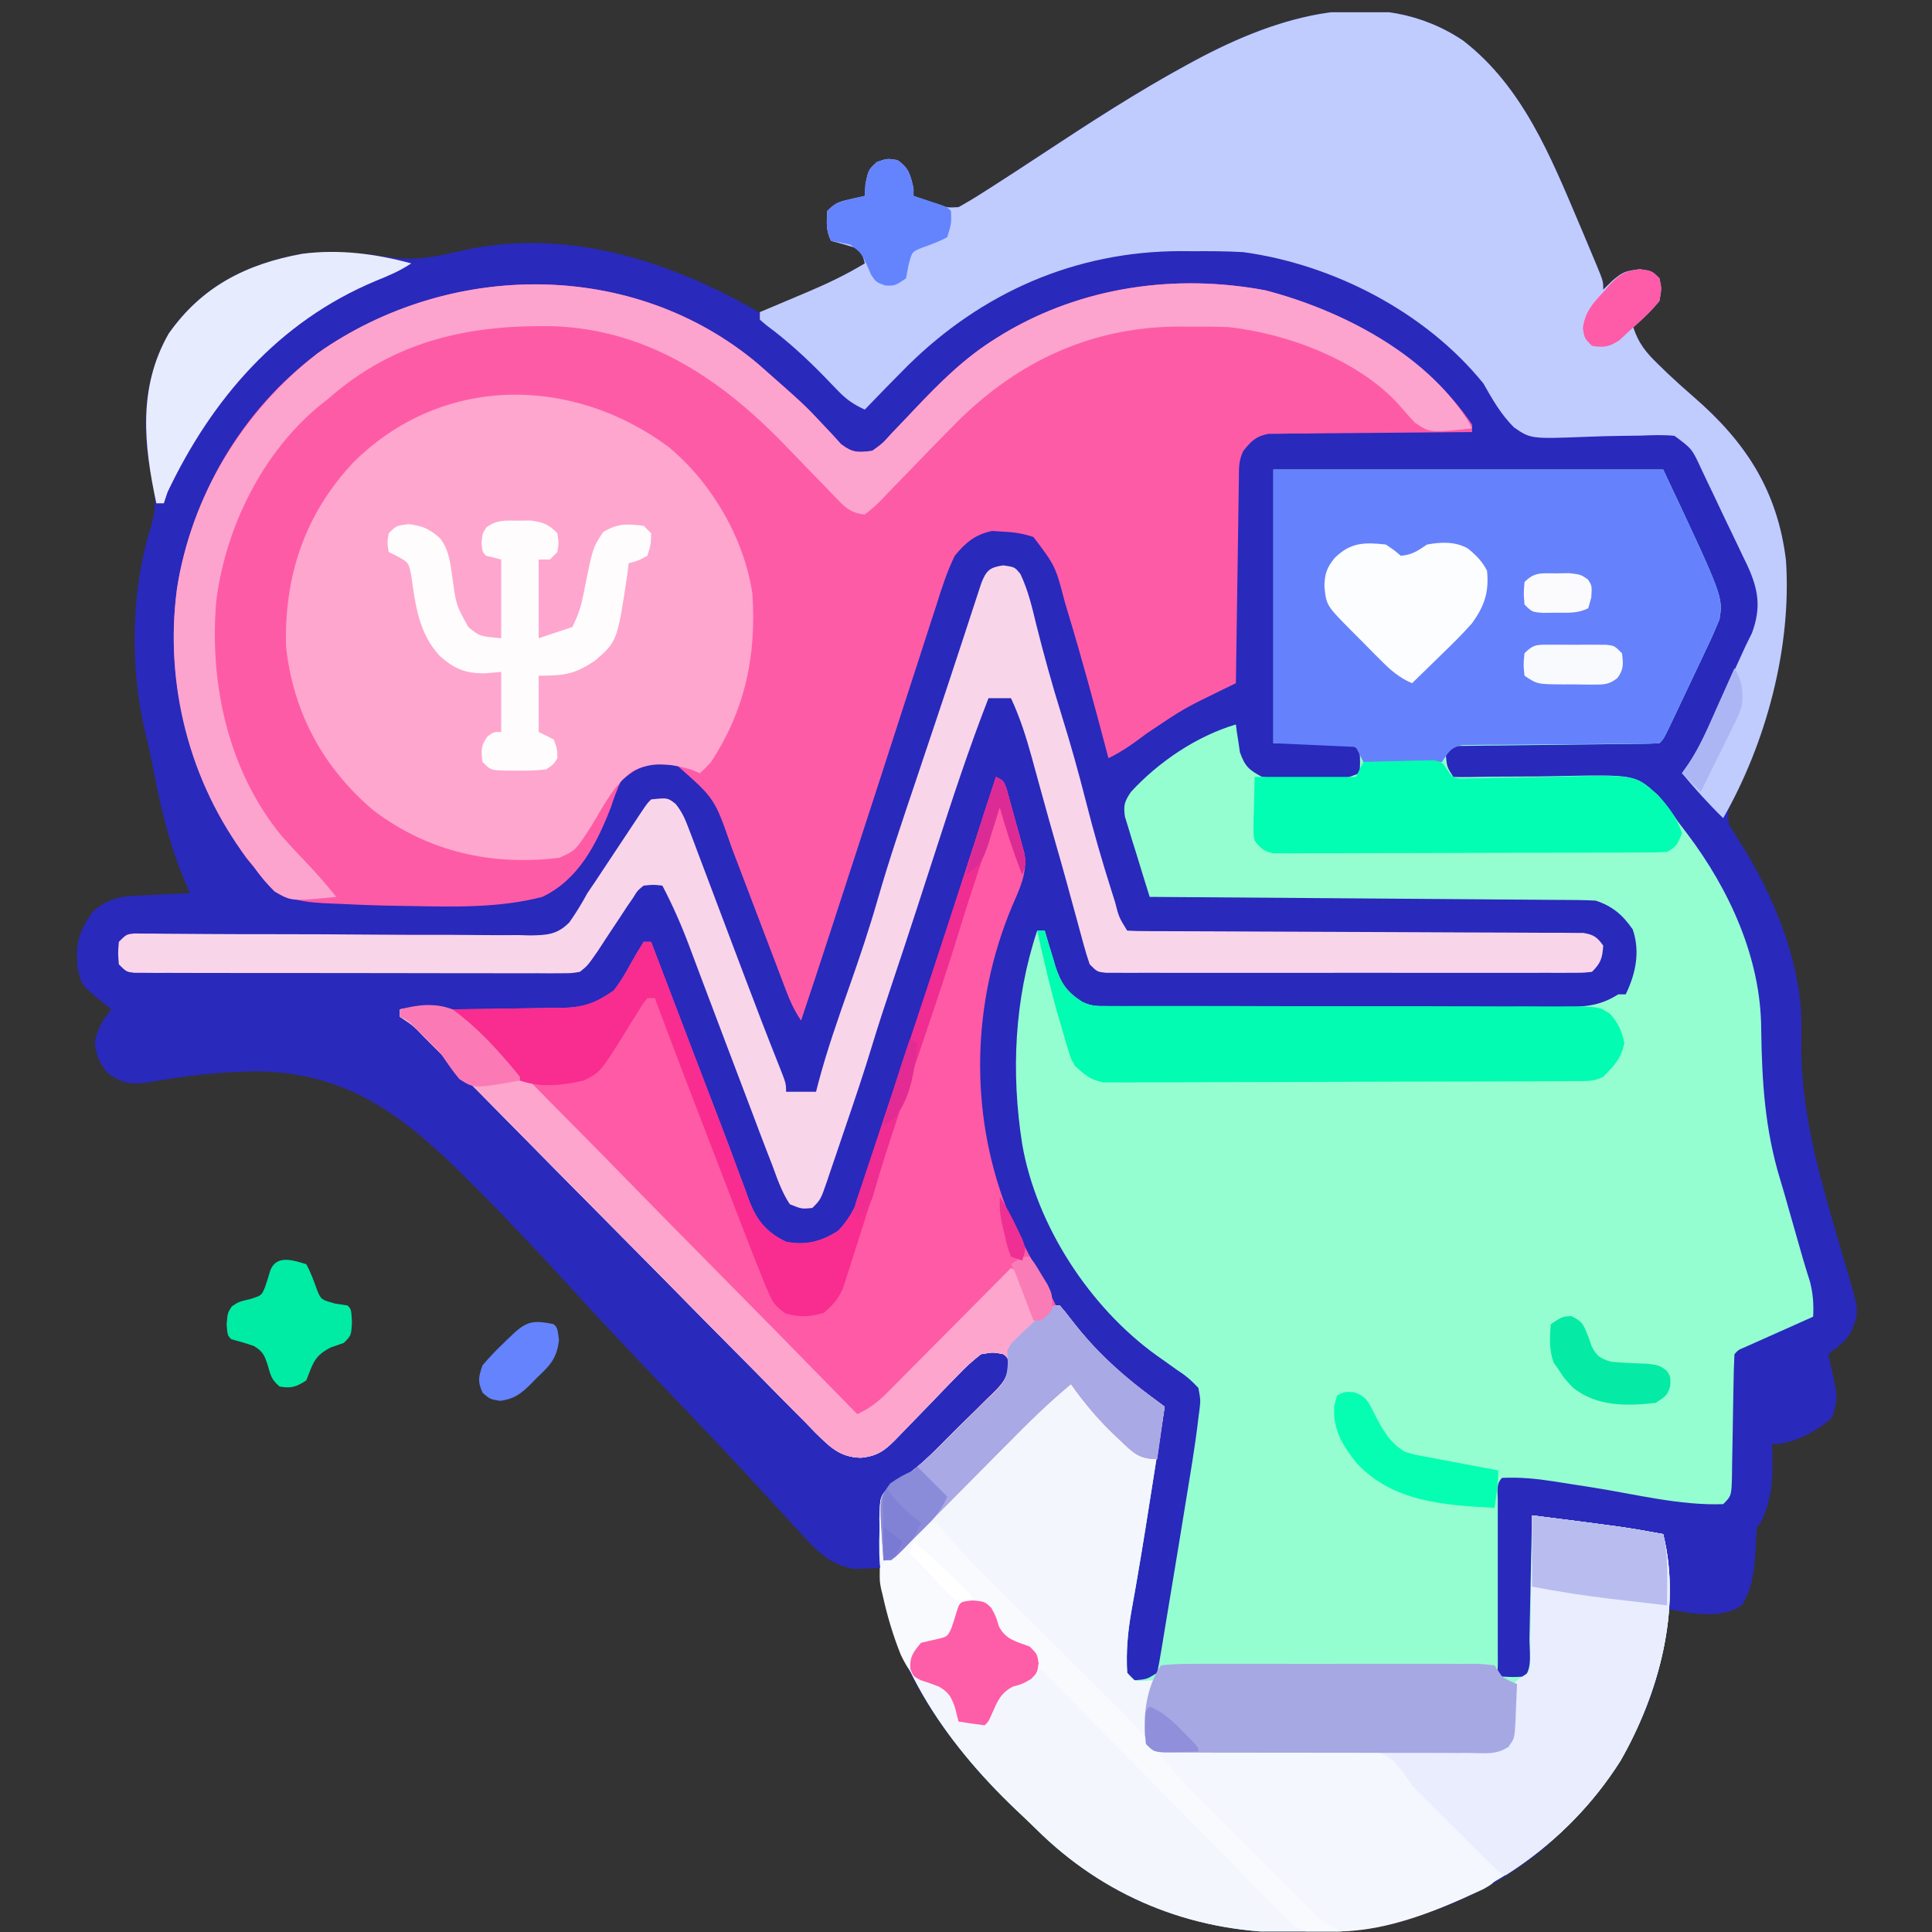 <svg xmlns="http://www.w3.org/2000/svg" width="151" height="151" viewBox="0 0 151 151" fill="none"><rect x="0" y="0" width="151" height="151" fill="#333333" stroke="none"/><g clip-path="url(#clip0_214_283)"><path d="M114.355 3.173C119.009 6.776 121.189 12.217 123.419 17.473C123.559 17.805 123.559 17.805 123.703 18.142C123.97 18.775 124.236 19.409 124.5 20.044C124.622 20.334 124.622 20.334 124.747 20.63C125.305 21.982 125.305 21.982 125.305 22.637C125.552 22.395 125.8 22.154 126.055 21.905C126.843 21.244 127.073 21.171 128.161 21.044C129.113 21.172 129.113 21.172 129.699 21.758C129.864 22.545 129.864 22.545 129.699 23.516C129.085 24.281 128.391 24.927 127.648 25.567C128.057 26.829 128.641 27.541 129.589 28.46C129.852 28.715 130.115 28.97 130.386 29.233C131.038 29.843 131.697 30.439 132.373 31.023C136.448 34.549 138.929 38.359 139.586 43.792C140.011 50.144 138.252 56.742 135.458 62.416C135.007 63.4 135.007 63.4 135.143 64.471C135.28 64.684 135.417 64.898 135.559 65.118C135.742 65.424 135.742 65.424 135.928 65.737C136.135 66.055 136.135 66.055 136.346 66.381C138.924 70.635 140.987 75.875 140.791 80.909C140.645 86.443 142.059 91.388 143.594 96.665C143.681 96.965 143.767 97.265 143.857 97.574C144.022 98.141 144.189 98.707 144.36 99.271C145.34 102.603 145.34 102.603 144.567 104.302C144.057 104.958 143.553 105.358 142.883 105.84C142.929 106.028 142.974 106.216 143.021 106.409C143.668 109.283 143.668 109.283 143.176 110.821C141.915 111.901 140.177 112.871 138.488 112.871C138.499 113.119 138.509 113.367 138.519 113.622C138.568 115.654 138.494 117.184 137.609 119.024C137.513 119.12 137.416 119.217 137.316 119.317C137.27 119.963 137.235 120.61 137.207 121.258C137.101 122.874 136.969 124.074 136.145 125.469C134.465 126.588 132.204 126.096 130.285 125.762C130.281 125.937 130.277 126.112 130.273 126.292C129.868 133.658 125.945 139.649 120.617 144.512C115.18 148.975 108.472 151.083 101.501 151.049C100.977 151.046 100.977 151.046 100.443 151.044C92.982 150.941 86.262 148.208 80.963 142.936C80.427 142.409 79.881 141.894 79.334 141.379C74.166 136.447 69.338 129.893 68.762 122.539C68.592 122.55 68.422 122.56 68.247 122.57C68.018 122.578 67.789 122.586 67.553 122.594C67.329 122.604 67.105 122.615 66.874 122.625C65.129 122.425 64.028 121.42 62.884 120.166C62.745 120.016 62.607 119.866 62.464 119.712C62.162 119.384 61.861 119.056 61.561 118.726C60.724 117.808 59.879 116.897 59.035 115.985C58.856 115.79 58.676 115.595 58.491 115.395C56.168 112.879 53.8 110.406 51.434 107.932C49.137 105.531 46.856 103.118 44.622 100.659C42.268 98.073 39.874 95.531 37.412 93.048C37.114 92.748 37.114 92.748 36.81 92.442C31.841 87.476 27.479 83.873 20.226 83.733C17.348 83.744 14.504 84.073 11.675 84.583C10.327 84.793 9.551 84.697 8.41 83.868C7.766 83.073 7.554 82.552 7.403 81.542C7.564 80.419 8.022 79.781 8.703 78.887C8.562 78.777 8.421 78.667 8.275 78.554C6.352 76.996 6.352 76.996 6.066 75.664C5.883 73.773 6.142 72.823 7.238 71.27C8.274 70.329 9.216 70.07 10.593 70.005C10.841 69.993 11.089 69.981 11.345 69.968C11.603 69.957 11.861 69.945 12.127 69.933C12.52 69.914 12.52 69.914 12.92 69.895C13.565 69.864 14.21 69.834 14.855 69.805C14.76 69.592 14.664 69.379 14.566 69.159C13.2 66.016 12.496 62.854 11.856 59.496C11.715 58.791 11.559 58.088 11.382 57.39C10.128 52.21 10.214 46.225 11.808 41.118C12.261 39.587 12.162 38.495 11.798 36.956C11.037 33.217 11.248 29.463 13.18 26.082C15.768 22.387 19.269 20.625 23.632 19.833C25.939 19.533 28.327 19.787 30.619 20.119C32.485 20.389 34.029 20.071 35.86 19.64C43.947 17.757 51.783 20.184 58.801 24.102C59.376 24.475 59.376 24.475 59.986 24.205C60.227 24.1 60.469 23.995 60.718 23.888C60.984 23.773 61.251 23.659 61.525 23.541C61.804 23.418 62.084 23.295 62.371 23.168C62.645 23.051 62.919 22.933 63.2 22.813C64.722 22.152 66.168 21.442 67.59 20.586C67.443 19.996 67.443 19.996 67.004 19.414C66.326 19.2 65.642 19.004 64.953 18.828C64.549 18.019 64.604 17.379 64.66 16.485C65.304 15.841 65.591 15.764 66.455 15.569C66.829 15.485 67.204 15.4 67.59 15.313C67.608 14.992 67.626 14.672 67.645 14.342C67.883 13.262 67.883 13.262 68.542 12.658C69.348 12.383 69.348 12.383 70.135 12.511C71.044 13.126 71.158 13.677 71.398 14.727C71.398 14.92 71.398 15.114 71.398 15.313C71.819 15.461 72.24 15.607 72.662 15.752C72.896 15.834 73.131 15.915 73.373 15.999C74.061 16.233 74.061 16.233 74.914 16.192C75.576 15.826 76.203 15.447 76.837 15.038C77.037 14.911 77.238 14.784 77.445 14.653C78.775 13.806 80.093 12.94 81.41 12.072C85.136 9.616 88.862 7.193 92.785 5.059C93.092 4.892 93.092 4.892 93.405 4.722C99.872 1.245 107.747 -1.248 114.355 3.173Z" fill="#2929BC"></path><path d="M99.523 36.699C109.578 36.699 119.633 36.699 129.992 36.699C134.68 46.66 134.68 46.66 134.387 48.418C134.078 49.172 133.759 49.898 133.407 50.63C133.311 50.835 133.214 51.04 133.115 51.251C132.912 51.681 132.708 52.111 132.503 52.54C132.188 53.199 131.877 53.86 131.566 54.52C131.368 54.939 131.17 55.357 130.972 55.775C130.878 55.973 130.784 56.172 130.688 56.376C130.027 57.758 130.027 57.758 129.699 58.086C129.199 58.119 128.697 58.132 128.196 58.137C127.875 58.141 127.555 58.145 127.224 58.149C126.875 58.152 126.526 58.155 126.166 58.158C125.436 58.168 124.705 58.177 123.974 58.187C122.816 58.201 121.657 58.214 120.498 58.226C119.385 58.237 118.271 58.252 117.158 58.268C116.809 58.27 116.461 58.273 116.102 58.275C115.78 58.28 115.458 58.285 115.127 58.29C114.701 58.295 114.701 58.295 114.266 58.299C113.529 58.314 113.529 58.314 113 58.965C113.085 59.934 113.085 59.934 113.586 60.723C114.019 60.742 114.453 60.741 114.886 60.732C115.163 60.727 115.44 60.722 115.725 60.718C116.028 60.713 116.33 60.707 116.642 60.702C117.28 60.699 117.919 60.697 118.557 60.695C119.566 60.693 120.573 60.686 121.581 60.663C127.785 60.532 127.785 60.532 129.529 62.103C130.147 62.772 130.659 63.481 131.164 64.238C131.403 64.557 131.645 64.875 131.888 65.191C135.174 69.544 137.625 74.896 137.651 80.418C137.705 84.529 137.939 88.291 139.147 92.229C139.388 93.017 139.612 93.809 139.834 94.603C140.13 95.657 140.429 96.71 140.735 97.761C140.834 98.106 140.834 98.106 140.935 98.457C141.106 99.038 141.287 99.617 141.469 100.194C141.708 101.142 141.758 101.938 141.711 102.91C141.535 102.988 141.359 103.067 141.178 103.148C140.385 103.501 139.592 103.856 138.8 104.21C138.523 104.334 138.246 104.457 137.96 104.584C137.565 104.761 137.565 104.761 137.162 104.941C136.918 105.05 136.674 105.159 136.423 105.272C135.864 105.502 135.864 105.502 135.559 105.84C135.519 106.656 135.497 107.466 135.486 108.283C135.477 108.787 135.467 109.291 135.457 109.794C135.443 110.592 135.43 111.39 135.419 112.188C135.407 112.956 135.392 113.723 135.377 114.49C135.374 114.73 135.372 114.97 135.369 115.216C135.332 116.906 135.332 116.906 134.68 117.559C131.348 117.688 127.787 116.778 124.501 116.26C123.969 116.177 123.437 116.094 122.905 116.011C122.407 115.934 121.909 115.856 121.411 115.776C120.056 115.566 118.767 115.441 117.395 115.508C116.914 115.989 117.064 116.539 117.064 117.201C117.063 117.499 117.062 117.797 117.061 118.105C117.061 118.429 117.062 118.753 117.063 119.088C117.062 119.418 117.062 119.749 117.062 120.089C117.062 120.79 117.062 121.49 117.063 122.19C117.065 123.267 117.063 124.343 117.062 125.42C117.062 126.098 117.062 126.777 117.063 127.455C117.062 127.942 117.062 127.942 117.061 128.438C117.062 128.737 117.063 129.035 117.064 129.342C117.064 129.606 117.064 129.87 117.064 130.142C117.035 130.74 117.035 130.74 117.395 131.035C118.273 131.084 118.273 131.084 119.152 131.035C119.79 130.397 119.522 128.911 119.538 128.022C119.544 127.749 119.55 127.477 119.556 127.196C119.576 126.321 119.593 125.446 119.61 124.572C119.623 123.98 119.636 123.389 119.648 122.797C119.68 121.344 119.71 119.891 119.738 118.437C127.057 119.366 127.057 119.366 129.992 119.902C131.467 125.825 129.599 132.45 126.667 137.594C122.383 144.384 115.613 148.768 107.883 150.536C105.75 150.972 103.674 151.059 101.501 151.049C101.152 151.047 100.803 151.045 100.443 151.044C92.982 150.941 86.262 148.208 80.963 142.936C80.427 142.408 79.881 141.894 79.334 141.378C73.833 136.128 69.092 129.367 68.729 121.542C68.715 120.829 68.726 120.121 68.743 119.408C68.739 119.169 68.735 118.93 68.73 118.684C68.782 116.968 68.782 116.968 69.463 116.248C69.852 115.971 70.248 115.706 70.648 115.448C72.151 114.394 73.408 113.033 74.704 111.74C75.211 111.238 75.722 110.741 76.234 110.244C76.557 109.923 76.88 109.602 77.203 109.281C77.356 109.134 77.509 108.987 77.666 108.835C78.339 108.154 78.703 107.742 78.836 106.778C78.788 106.142 78.788 106.142 78.43 105.84C77.615 105.676 77.615 105.676 76.672 105.84C75.987 106.375 75.443 106.87 74.855 107.496C74.689 107.664 74.524 107.833 74.354 108.006C73.828 108.543 73.309 109.086 72.79 109.63C72.266 110.171 71.74 110.712 71.214 111.251C70.887 111.587 70.561 111.924 70.237 112.262C69.27 113.268 68.69 113.799 67.296 113.932C65.632 113.904 64.843 113.071 63.698 111.944C63.313 111.545 63.313 111.545 62.92 111.138C62.64 110.857 62.359 110.576 62.078 110.296C61.318 109.537 60.566 108.77 59.815 108.001C59.027 107.196 58.231 106.399 57.436 105.6C55.931 104.087 54.433 102.568 52.938 101.045C51.24 99.319 49.535 97.599 47.829 95.88C44.912 92.94 42.001 89.995 39.096 87.043C37.954 85.883 36.81 84.724 35.656 83.574C35.337 83.252 35.019 82.931 34.701 82.608C34.366 82.271 34.032 81.934 33.697 81.597C33.527 81.424 33.357 81.251 33.181 81.074C32.307 80.161 32.307 80.161 31.262 79.473C31.262 79.279 31.262 79.086 31.262 78.887C33.028 78.655 34.658 78.484 36.247 79.392C37.128 80.148 37.936 80.951 38.733 81.791C39.045 82.104 39.357 82.415 39.67 82.726C40.513 83.567 41.341 84.42 42.168 85.276C43.037 86.17 43.917 87.052 44.796 87.936C46.456 89.609 48.105 91.292 49.751 92.979C51.626 94.9 53.513 96.809 55.401 98.718C59.282 102.641 63.148 106.579 67.004 110.527C67.939 110.081 68.571 109.618 69.304 108.88C69.521 108.663 69.738 108.446 69.961 108.222C70.192 107.988 70.423 107.754 70.661 107.513C70.9 107.273 71.139 107.033 71.385 106.786C72.148 106.021 72.909 105.253 73.669 104.485C74.186 103.965 74.703 103.446 75.22 102.926C76.487 101.653 77.752 100.378 79.016 99.102C79.834 99.51 79.895 99.982 80.224 100.823C80.379 101.211 80.379 101.211 80.538 101.608C80.773 102.324 80.773 102.324 80.773 103.203C81.118 102.913 81.118 102.913 81.469 102.617C82.238 102.031 82.238 102.031 82.824 102.031C83.195 102.456 83.546 102.899 83.886 103.35C85.516 105.426 87.221 107.126 89.347 108.695C89.509 108.816 89.671 108.936 89.838 109.06C90.234 109.355 90.631 109.648 91.027 109.941C90.8 111.394 90.571 112.846 90.343 114.298C90.262 114.811 90.182 115.323 90.101 115.835C89.711 118.321 89.321 120.807 88.892 123.286C88.81 123.76 88.81 123.76 88.727 124.243C88.628 124.808 88.528 125.373 88.425 125.938C88.142 127.564 88.004 129.09 88.098 130.742C88.291 130.936 88.484 131.129 88.684 131.328C89.652 131.243 89.652 131.243 90.441 130.742C90.543 130.271 90.629 129.797 90.707 129.322C90.758 129.018 90.809 128.715 90.862 128.402C90.916 128.07 90.97 127.739 91.026 127.397C91.083 127.056 91.14 126.715 91.198 126.364C91.319 125.638 91.439 124.912 91.558 124.186C91.739 123.088 91.921 121.99 92.104 120.892C92.434 118.903 92.759 116.913 93.078 114.922C93.116 114.685 93.154 114.449 93.193 114.205C93.372 113.079 93.533 111.953 93.664 110.82C93.71 110.468 93.71 110.468 93.758 110.108C93.835 109.416 93.835 109.416 93.664 108.477C93.082 107.856 92.656 107.496 91.961 107.048C91.608 106.798 91.256 106.547 90.905 106.294C90.728 106.169 90.55 106.045 90.368 105.916C85.171 102.17 80.998 95.789 79.894 89.434C79.01 83.843 79.279 78.097 81.066 72.734C81.26 72.734 81.453 72.734 81.652 72.734C81.741 73.038 81.83 73.342 81.921 73.654C82.045 74.056 82.169 74.457 82.293 74.858C82.351 75.058 82.408 75.258 82.468 75.464C82.9 76.833 83.377 77.524 84.582 78.301C85.338 78.679 85.881 78.632 86.728 78.635C87.059 78.637 87.39 78.638 87.731 78.64C88.279 78.641 88.279 78.641 88.837 78.641C89.22 78.642 89.603 78.644 89.998 78.645C91.051 78.649 92.103 78.651 93.156 78.652C93.814 78.653 94.471 78.654 95.129 78.656C97.187 78.66 99.245 78.663 101.303 78.664C103.678 78.665 106.054 78.67 108.429 78.679C110.265 78.685 112.101 78.688 113.937 78.688C115.033 78.689 116.13 78.69 117.226 78.696C118.45 78.701 119.674 78.7 120.898 78.698C121.442 78.702 121.442 78.702 121.997 78.706C123.724 78.698 124.978 78.674 126.477 77.715C126.67 77.715 126.863 77.715 127.062 77.715C127.853 76.081 128.2 74.376 127.612 72.643C126.816 71.502 126.041 70.832 124.719 70.391C124.243 70.361 123.766 70.348 123.289 70.344C122.995 70.341 122.7 70.338 122.397 70.336C122.074 70.334 121.751 70.332 121.419 70.331C120.908 70.326 120.908 70.326 120.388 70.322C119.261 70.312 118.134 70.305 117.007 70.298C116.226 70.292 115.446 70.286 114.665 70.279C112.82 70.265 110.974 70.252 109.128 70.239C107.027 70.225 104.925 70.209 102.824 70.192C98.501 70.159 94.178 70.128 89.856 70.098C89.495 68.952 89.143 67.804 88.793 66.655C88.691 66.33 88.588 66.004 88.482 65.669C88.388 65.355 88.293 65.042 88.196 64.719C88.063 64.286 88.063 64.286 87.926 63.845C87.786 62.949 87.891 62.635 88.391 61.895C90.548 59.545 93.534 57.529 96.594 56.621C96.619 56.819 96.644 57.017 96.67 57.221C96.712 57.482 96.753 57.743 96.795 58.013C96.833 58.271 96.87 58.529 96.909 58.795C97.301 59.889 97.604 60.175 98.644 60.723C99.893 60.871 101.125 60.846 102.38 60.814C102.72 60.811 103.06 60.809 103.411 60.806C104.942 60.929 104.942 60.929 106.262 60.43C106.311 59.551 106.311 59.551 106.262 58.672C104.667 57.078 101.776 58.188 99.523 58.086C99.523 51.028 99.523 43.971 99.523 36.699Z" fill="#95FED0"></path><path d="M59.232 28.429C62.883 31.645 62.883 31.645 64.301 33.161C64.678 33.561 64.678 33.561 65.063 33.97C65.283 34.213 65.503 34.456 65.729 34.706C66.633 35.398 67.056 35.378 68.176 35.233C68.986 34.652 68.986 34.652 69.719 33.831C69.859 33.687 69.999 33.542 70.143 33.393C70.59 32.93 71.031 32.462 71.472 31.992C73.45 29.902 75.378 27.972 77.844 26.444C78.03 26.328 78.216 26.212 78.409 26.093C84.557 22.415 91.856 21.368 98.9 22.691C105.033 24.283 111.454 27.816 115.051 33.183C115.051 33.376 115.051 33.569 115.051 33.769C114.741 33.77 114.741 33.77 114.425 33.772C112.476 33.783 110.528 33.8 108.58 33.822C107.578 33.834 106.576 33.843 105.575 33.848C104.423 33.853 103.271 33.868 102.119 33.883C101.76 33.883 101.401 33.884 101.03 33.884C100.529 33.893 100.529 33.893 100.018 33.902C99.724 33.904 99.429 33.907 99.126 33.91C98.146 34.102 97.803 34.47 97.18 35.233C96.789 36.015 96.839 36.625 96.827 37.499C96.821 37.851 96.815 38.203 96.809 38.566C96.804 38.947 96.799 39.329 96.794 39.722C96.788 40.115 96.782 40.508 96.776 40.902C96.759 41.937 96.745 42.973 96.731 44.008C96.716 45.065 96.7 46.121 96.684 47.178C96.652 49.251 96.622 51.324 96.594 53.398C96.282 53.548 95.97 53.699 95.648 53.855C92.518 55.378 92.518 55.378 89.636 57.316C88.665 58.048 87.734 58.731 86.633 59.257C86.581 59.061 86.53 58.866 86.477 58.664C85.529 55.069 84.561 51.482 83.483 47.923C83.36 47.511 83.36 47.511 83.234 47.092C82.489 44.238 82.489 44.238 80.773 41.972C79.915 41.686 79.256 41.592 78.356 41.551C78.089 41.533 77.822 41.515 77.546 41.497C76.224 41.772 75.475 42.398 74.621 43.437C73.997 44.711 73.579 46.044 73.155 47.395C73.025 47.792 72.895 48.189 72.764 48.586C72.416 49.645 72.076 50.707 71.737 51.769C71.385 52.87 71.025 53.968 70.666 55.066C70.025 57.03 69.391 58.995 68.759 60.961C68.143 62.876 67.52 64.788 66.894 66.7C66.222 68.754 65.553 70.809 64.888 72.865C64.142 75.17 63.38 77.468 62.609 79.765C62.08 78.97 61.774 78.31 61.438 77.425C61.324 77.127 61.211 76.83 61.094 76.524C60.972 76.202 60.851 75.881 60.726 75.55C60.599 75.219 60.473 74.887 60.343 74.546C59.801 73.127 59.263 71.708 58.724 70.289C58.33 69.253 57.935 68.217 57.54 67.182C57.419 66.864 57.299 66.545 57.175 66.217C55.858 62.412 55.858 62.412 52.941 59.843C52.354 59.763 52.354 59.763 51.696 59.751C51.477 59.74 51.258 59.729 51.032 59.718C49.97 59.9 49.386 60.341 48.547 61.015C48.219 61.729 47.976 62.375 47.74 63.116C46.622 65.954 45.259 68.714 42.395 70.097C39.029 70.973 35.501 70.876 32.049 70.811C31.817 70.808 31.585 70.805 31.347 70.802C29.767 70.781 28.192 70.724 26.614 70.645C26.406 70.637 26.198 70.629 25.984 70.621C23.903 70.53 22.298 70.444 20.768 68.935C20.446 68.549 20.134 68.157 19.836 67.753C19.64 67.52 19.443 67.288 19.241 67.048C14.794 60.709 12.711 53.13 13.925 45.421C15.222 38.234 19.32 31.499 25.315 27.264C35.558 20.405 49.581 20.326 59.232 28.429Z" fill="#FE5BA7"></path><path d="M31.262 78.888C33.028 78.656 34.658 78.484 36.247 79.393C37.128 80.149 37.936 80.952 38.733 81.792C39.045 82.105 39.357 82.416 39.67 82.727C40.513 83.568 41.341 84.421 42.168 85.277C43.037 86.171 43.917 87.053 44.796 87.937C46.456 89.61 48.105 91.293 49.751 92.98C51.626 94.901 53.513 96.81 55.401 98.719C59.282 102.642 63.148 106.58 67.004 110.528C67.939 110.082 68.571 109.619 69.304 108.881C69.521 108.664 69.738 108.447 69.961 108.223C70.192 107.989 70.423 107.755 70.661 107.514C70.9 107.274 71.139 107.034 71.385 106.787C72.148 106.021 72.909 105.254 73.669 104.486C74.186 103.966 74.703 103.446 75.22 102.927C76.487 101.654 77.752 100.379 79.016 99.102C79.834 99.511 79.895 99.983 80.224 100.824C80.328 101.083 80.431 101.342 80.538 101.609C80.773 102.325 80.773 102.325 80.773 103.204C81.118 102.914 81.118 102.914 81.469 102.618C82.238 102.032 82.238 102.032 82.824 102.032C83.195 102.457 83.546 102.9 83.886 103.35C85.516 105.427 87.221 107.126 89.347 108.696C89.509 108.817 89.671 108.937 89.838 109.061C90.234 109.356 90.631 109.649 91.027 109.942C90.8 111.395 90.571 112.847 90.343 114.299C90.262 114.812 90.182 115.324 90.101 115.836C89.711 118.322 89.321 120.808 88.892 123.287C88.837 123.603 88.783 123.919 88.727 124.244C88.628 124.809 88.528 125.374 88.425 125.939C88.142 127.565 88.004 129.091 88.098 130.743C88.636 131.413 88.636 131.413 89.453 131.366C89.682 131.354 89.912 131.341 90.148 131.329C90.1 131.661 90.052 131.994 90.002 132.336C89.837 133.655 89.757 134.982 89.856 136.309C90.409 136.863 91.215 136.638 91.951 136.639C92.21 136.638 92.469 136.637 92.737 136.636C93.008 136.636 93.28 136.636 93.559 136.636C94.461 136.636 95.363 136.633 96.265 136.631C96.889 136.63 97.513 136.63 98.136 136.63C99.781 136.629 101.426 136.626 103.07 136.623C104.747 136.62 106.424 136.618 108.101 136.617C111.394 136.614 114.687 136.609 117.98 136.602C117.988 136.253 117.996 135.904 118.003 135.544C118.02 135.085 118.037 134.626 118.054 134.167C118.058 133.937 118.062 133.707 118.066 133.47C118.093 132.833 118.13 132.243 118.273 131.622C118.863 131.1 118.863 131.1 119.445 130.743C119.624 130.163 119.624 130.163 119.605 129.514C119.611 129.267 119.617 129.021 119.623 128.767C119.623 128.503 119.623 128.238 119.624 127.966C119.629 127.694 119.634 127.422 119.639 127.142C119.653 126.273 119.659 125.405 119.665 124.536C119.673 123.947 119.682 123.358 119.691 122.769C119.713 121.326 119.728 119.882 119.738 118.438C127.057 119.367 127.057 119.367 129.992 119.903C131.467 125.826 129.599 132.451 126.667 137.595C122.383 144.385 115.613 148.768 107.883 150.537C105.75 150.973 103.674 151.06 101.501 151.049C100.977 151.047 100.977 151.047 100.443 151.044C92.982 150.942 86.262 148.209 80.963 142.937C80.427 142.409 79.881 141.895 79.334 141.379C73.833 136.129 69.092 129.368 68.729 121.543C68.715 120.83 68.726 120.122 68.743 119.409C68.739 119.17 68.735 118.931 68.73 118.685C68.782 116.969 68.782 116.969 69.463 116.248C69.852 115.972 70.248 115.707 70.648 115.448C72.151 114.395 73.408 113.034 74.704 111.741C75.211 111.239 75.722 110.742 76.234 110.245C76.557 109.924 76.88 109.603 77.203 109.282C77.356 109.135 77.509 108.988 77.666 108.836C78.339 108.154 78.703 107.743 78.836 106.779C78.788 106.143 78.788 106.143 78.43 105.841C77.615 105.677 77.615 105.677 76.672 105.841C75.987 106.376 75.443 106.871 74.855 107.497C74.607 107.749 74.607 107.749 74.354 108.007C73.828 108.544 73.309 109.087 72.79 109.631C72.266 110.172 71.74 110.712 71.214 111.252C70.887 111.588 70.561 111.925 70.237 112.263C69.27 113.268 68.69 113.8 67.296 113.932C65.632 113.905 64.843 113.072 63.698 111.945C63.313 111.546 63.313 111.546 62.92 111.139C62.64 110.857 62.359 110.577 62.078 110.297C61.318 109.538 60.566 108.77 59.815 108.002C59.027 107.197 58.231 106.399 57.436 105.601C55.931 104.088 54.433 102.569 52.938 101.046C51.24 99.319 49.535 97.6 47.829 95.881C44.913 92.941 42.001 89.996 39.096 87.044C37.954 85.884 36.81 84.724 35.656 83.575C35.337 83.253 35.019 82.931 34.701 82.609C34.366 82.272 34.032 81.935 33.697 81.597C33.527 81.425 33.357 81.252 33.181 81.075C32.307 80.162 32.307 80.162 31.262 79.474C31.262 79.28 31.262 79.087 31.262 78.888Z" fill="#F4F6FE"></path><path d="M114.355 3.173C119.009 6.776 121.189 12.217 123.419 17.473C123.559 17.805 123.559 17.805 123.703 18.142C123.97 18.775 124.236 19.409 124.5 20.044C124.582 20.237 124.663 20.431 124.747 20.63C125.305 21.982 125.305 21.982 125.305 22.637C125.552 22.395 125.8 22.154 126.055 21.905C126.843 21.244 127.073 21.171 128.161 21.044C129.113 21.172 129.113 21.172 129.699 21.758C129.864 22.545 129.864 22.545 129.699 23.516C129.085 24.281 128.391 24.927 127.648 25.567C128.057 26.829 128.641 27.541 129.589 28.46C129.852 28.715 130.115 28.97 130.386 29.233C131.038 29.843 131.697 30.439 132.373 31.023C136.448 34.549 138.929 38.359 139.586 43.792C140.042 50.596 138.047 58.049 134.68 63.946C133.531 62.831 132.485 61.656 131.457 60.43C131.719 60.053 131.719 60.053 131.986 59.669C132.602 58.744 133.081 57.789 133.546 56.778C133.626 56.603 133.707 56.429 133.79 56.249C134.046 55.696 134.299 55.142 134.552 54.589C134.722 54.219 134.893 53.849 135.064 53.479C135.525 52.478 135.985 51.475 136.438 50.469C136.601 50.139 136.764 49.809 136.932 49.469C137.674 47.44 137.42 46.031 136.542 44.134C136.375 43.791 136.375 43.791 136.204 43.441C136.09 43.2 135.976 42.958 135.858 42.709C135.617 42.201 135.373 41.695 135.128 41.19C134.753 40.416 134.386 39.639 134.021 38.862C133.784 38.368 133.548 37.874 133.311 37.38C133.202 37.149 133.092 36.917 132.98 36.678C132.241 35.073 132.241 35.074 130.871 34.063C129.987 33.975 129.118 34.011 128.232 34.047C127.702 34.054 127.172 34.061 126.641 34.067C125.809 34.081 124.979 34.099 124.148 34.134C119.644 34.309 119.644 34.309 118.336 33.41C117.312 32.4 116.638 31.202 115.93 29.961C111.424 24.399 104.23 20.677 97.18 19.707C95.872 19.629 94.571 19.625 93.261 19.634C92.927 19.632 92.592 19.63 92.247 19.627C84.02 19.646 76.717 22.872 70.908 28.617C69.792 29.739 68.686 30.87 67.59 32.012C66.74 31.629 66.152 31.226 65.509 30.554C65.343 30.383 65.176 30.211 65.005 30.035C64.831 29.853 64.656 29.672 64.477 29.485C63.022 27.993 61.561 26.647 59.883 25.407C59.719 25.266 59.556 25.125 59.387 24.981C59.387 24.787 59.387 24.594 59.387 24.395C59.562 24.321 59.738 24.247 59.919 24.171C60.725 23.832 61.53 23.491 62.335 23.15C62.611 23.034 62.887 22.918 63.172 22.798C64.708 22.145 66.161 21.45 67.59 20.586C67.443 19.996 67.443 19.996 67.004 19.414C66.326 19.2 65.642 19.004 64.953 18.828C64.549 18.019 64.604 17.379 64.66 16.485C65.304 15.841 65.591 15.764 66.455 15.569C66.829 15.485 67.204 15.4 67.59 15.313C67.608 14.992 67.626 14.672 67.645 14.342C67.883 13.262 67.883 13.262 68.542 12.658C69.348 12.383 69.348 12.383 70.135 12.511C71.044 13.126 71.158 13.677 71.398 14.727C71.398 14.92 71.398 15.114 71.398 15.313C71.819 15.461 72.24 15.607 72.662 15.752C72.896 15.834 73.131 15.915 73.373 15.999C74.061 16.233 74.061 16.233 74.914 16.192C75.576 15.826 76.203 15.447 76.837 15.038C77.037 14.911 77.238 14.784 77.445 14.653C78.775 13.806 80.093 12.94 81.41 12.072C85.136 9.616 88.862 7.193 92.785 5.059C92.99 4.948 93.194 4.836 93.405 4.722C99.872 1.245 107.747 -1.248 114.355 3.173Z" fill="#C0CCFE"></path><path d="M52.25 34.928C55.617 37.712 58.14 42.033 58.801 46.367C59.137 51.2 58.252 55.462 55.578 59.55C55.076 60.094 55.076 60.094 54.699 60.429C54.464 60.333 54.228 60.236 53.985 60.136C52.366 59.682 51 59.5 49.461 60.26C47.971 61.322 47.125 63.078 46.187 64.609C44.987 66.47 44.987 66.47 43.717 67.042C38.432 67.688 33.49 66.584 29.211 63.359C25.246 60.017 22.89 55.641 22.354 50.5C22.215 44.972 23.842 40.16 27.622 36.137C34.529 29.264 44.702 29.334 52.25 34.928Z" fill="#FEA6CE"></path><path d="M99.523 36.699C109.578 36.699 119.633 36.699 129.992 36.699C134.68 46.66 134.68 46.66 134.387 48.418C134.078 49.172 133.759 49.898 133.407 50.63C133.311 50.835 133.214 51.04 133.115 51.251C132.912 51.681 132.708 52.111 132.503 52.54C132.188 53.199 131.877 53.86 131.566 54.52C131.368 54.939 131.17 55.357 130.972 55.775C130.878 55.973 130.784 56.172 130.688 56.376C130.027 57.758 130.027 57.758 129.699 58.086C129.2 58.116 128.7 58.126 128.201 58.127C127.721 58.131 127.721 58.131 127.232 58.134C126.71 58.136 126.71 58.136 126.177 58.137C125.447 58.144 124.718 58.151 123.989 58.159C122.833 58.169 121.677 58.178 120.52 58.181C119.409 58.186 118.298 58.198 117.186 58.211C116.666 58.21 116.666 58.21 116.135 58.209C115.813 58.214 115.492 58.219 115.16 58.224C114.735 58.226 114.735 58.226 114.301 58.229C113.379 58.422 113.21 58.783 112.707 59.551C112.042 59.684 112.042 59.684 111.275 59.665C111.001 59.661 110.726 59.658 110.443 59.654C110.157 59.644 109.871 59.634 109.576 59.624C109.286 59.619 108.997 59.614 108.699 59.608C107.984 59.594 107.269 59.575 106.555 59.551C106.361 59.164 106.168 58.777 105.969 58.379C103.842 58.282 101.715 58.185 99.523 58.086C99.523 51.028 99.523 43.971 99.523 36.699Z" fill="#6582FC"></path><path d="M77.844 60.723C78.43 61.016 78.43 61.016 78.662 61.617C78.899 62.466 79.135 63.314 79.364 64.165C79.447 64.459 79.531 64.753 79.617 65.055C79.695 65.34 79.772 65.625 79.852 65.918C79.924 66.179 79.995 66.439 80.069 66.708C80.314 68.263 79.678 69.495 79.071 70.903C75.968 78.359 75.754 86.834 78.649 94.396C79.477 96.296 80.435 98.126 81.437 99.938C81.819 100.63 82.186 101.321 82.531 102.031C82.153 102.434 81.762 102.825 81.359 103.203C81.166 103.203 80.973 103.203 80.773 103.203C80.29 101.946 79.807 100.689 79.309 99.394C77.776 100.675 76.349 102.022 74.943 103.439C74.731 103.651 74.519 103.863 74.301 104.082C73.632 104.752 72.964 105.424 72.296 106.096C71.839 106.554 71.383 107.012 70.926 107.469C69.813 108.586 68.701 109.703 67.59 110.82C66.555 110.379 65.89 109.779 65.098 108.987C64.835 108.725 64.572 108.464 64.301 108.194C64.012 107.903 63.723 107.613 63.434 107.322C63.128 107.016 62.822 106.711 62.516 106.405C61.685 105.576 60.857 104.745 60.028 103.914C59.162 103.045 58.294 102.178 57.427 101.31C55.971 99.854 54.516 98.396 53.062 96.938C51.378 95.25 49.693 93.564 48.007 91.878C46.387 90.258 44.768 88.637 43.149 87.016C42.459 86.325 41.769 85.635 41.079 84.944C40.267 84.132 39.456 83.32 38.646 82.506C38.348 82.207 38.049 81.908 37.75 81.61C37.344 81.204 36.939 80.797 36.534 80.39C36.307 80.162 36.079 79.934 35.845 79.699C35.363 79.18 35.363 79.18 35.363 78.887C35.672 78.884 35.981 78.881 36.299 78.878C37.452 78.867 38.604 78.847 39.757 78.826C40.254 78.818 40.752 78.811 41.249 78.807C41.967 78.801 42.685 78.787 43.403 78.772C43.623 78.772 43.843 78.772 44.07 78.771C45.678 78.727 46.635 78.344 47.961 77.422C48.46 76.797 48.847 76.149 49.224 75.444C49.57 74.82 49.925 74.218 50.305 73.613C50.498 73.613 50.691 73.613 50.891 73.613C50.962 73.802 51.034 73.991 51.108 74.186C51.797 75.995 52.486 77.804 53.176 79.612C53.53 80.542 53.884 81.471 54.238 82.4C54.915 84.181 55.595 85.96 56.281 87.738C56.764 88.991 57.235 90.247 57.695 91.509C57.893 92.036 58.09 92.564 58.288 93.091C58.411 93.443 58.411 93.443 58.537 93.802C59.132 95.361 59.902 96.33 61.438 97.051C62.975 97.362 64.239 97.028 65.539 96.172C66.55 95.082 67.045 93.985 67.487 92.588C67.556 92.38 67.625 92.171 67.696 91.956C67.923 91.266 68.145 90.574 68.368 89.882C68.528 89.391 68.689 88.9 68.85 88.41C69.275 87.111 69.697 85.81 70.118 84.509C70.532 83.229 70.951 81.95 71.369 80.671C72.276 77.893 73.178 75.113 74.079 72.332C74.505 71.016 74.932 69.7 75.359 68.385C76.188 65.831 77.016 63.277 77.844 60.723Z" fill="#FE5AA6"></path><path d="M78.411 44.188C79.309 44.316 79.309 44.316 79.754 44.866C80.359 46.143 80.662 47.45 80.993 48.82C81.59 51.198 82.24 53.548 82.971 55.888C83.668 58.127 84.3 60.371 84.875 62.645C85.471 64.994 86.136 67.311 86.871 69.621C86.959 69.9 87.048 70.179 87.139 70.466C87.453 71.692 87.453 71.692 88.098 72.734C88.566 72.763 89.036 72.773 89.506 72.774C89.811 72.776 90.116 72.777 90.43 72.779C90.767 72.779 91.104 72.779 91.452 72.78C91.981 72.782 91.981 72.782 92.521 72.784C93.291 72.787 94.06 72.79 94.83 72.792C96.046 72.795 97.262 72.801 98.478 72.808C101.937 72.826 105.396 72.841 108.855 72.851C110.764 72.857 112.673 72.865 114.582 72.877C115.592 72.883 116.603 72.888 117.614 72.888C118.741 72.889 119.869 72.897 120.996 72.905C121.332 72.904 121.668 72.903 122.014 72.902C122.474 72.907 122.474 72.907 122.943 72.912C123.343 72.913 123.343 72.913 123.751 72.915C124.558 73.049 124.832 73.245 125.305 73.906C125.233 74.885 125.127 75.255 124.426 75.956C123.751 76.03 123.751 76.03 122.891 76.031C122.403 76.033 122.403 76.033 121.905 76.036C121.547 76.034 121.188 76.033 120.819 76.032C120.442 76.033 120.066 76.034 119.678 76.035C118.644 76.038 117.611 76.037 116.577 76.035C115.496 76.034 114.416 76.035 113.335 76.036C111.521 76.037 109.706 76.035 107.891 76.033C105.791 76.029 103.692 76.031 101.592 76.034C99.791 76.036 97.99 76.037 96.189 76.035C95.113 76.034 94.036 76.034 92.96 76.036C91.76 76.038 90.561 76.035 89.361 76.032C89.002 76.033 88.644 76.034 88.275 76.036C87.949 76.034 87.624 76.032 87.289 76.031C87.005 76.031 86.721 76.03 86.428 76.03C85.754 75.956 85.754 75.956 85.168 75.37C84.993 74.872 84.842 74.365 84.703 73.855C84.576 73.394 84.576 73.394 84.447 72.924C84.359 72.595 84.27 72.266 84.179 71.928C83.994 71.252 83.808 70.576 83.623 69.9C83.535 69.576 83.447 69.252 83.356 68.918C83.088 67.941 82.812 66.968 82.531 65.995C82.162 64.713 81.803 63.429 81.45 62.142C81.36 61.816 81.27 61.489 81.177 61.153C80.997 60.501 80.819 59.849 80.641 59.196C80.198 57.593 79.721 56.077 79.016 54.57C78.436 54.57 77.856 54.57 77.258 54.57C75.746 58.446 74.453 62.385 73.175 66.343C72.776 67.574 72.376 68.805 71.976 70.036C71.879 70.337 71.781 70.638 71.681 70.948C71.035 72.937 70.378 74.922 69.713 76.905C69.176 78.505 68.649 80.106 68.16 81.721C67.499 83.9 66.768 86.055 66.032 88.21C65.792 88.912 65.555 89.614 65.318 90.317C65.165 90.765 65.012 91.213 64.859 91.661C64.789 91.87 64.719 92.08 64.647 92.295C64.141 93.76 64.141 93.76 63.488 94.413C62.659 94.495 62.659 94.495 61.73 94.12C61.1 93.176 60.749 92.123 60.357 91.062C60.162 90.561 60.162 90.561 59.963 90.05C59.566 89.026 59.179 87.998 58.793 86.97C58.11 85.152 57.418 83.338 56.728 81.522C56.103 79.875 55.479 78.227 54.86 76.577C54.743 76.264 54.625 75.951 54.503 75.629C54.281 75.039 54.06 74.449 53.84 73.859C53.236 72.257 52.563 70.736 51.77 69.218C51.072 69.138 51.072 69.138 50.305 69.218C49.829 69.6 49.829 69.6 49.481 70.17C49.335 70.381 49.189 70.592 49.039 70.81C48.795 71.182 48.795 71.182 48.547 71.562C48.138 72.178 47.729 72.795 47.32 73.411C47.129 73.706 46.937 74.001 46.74 74.305C45.93 75.471 45.93 75.471 45.324 75.956C44.664 76.066 44.664 76.066 43.877 76.066C43.578 76.068 43.279 76.07 42.972 76.072C42.481 76.069 42.481 76.069 41.98 76.065C41.462 76.067 41.462 76.067 40.934 76.069C39.988 76.071 39.042 76.069 38.096 76.065C37.107 76.061 36.117 76.063 35.128 76.063C33.467 76.063 31.806 76.06 30.145 76.055C28.223 76.049 26.301 76.048 24.379 76.049C22.531 76.051 20.684 76.049 18.836 76.046C18.049 76.045 17.262 76.044 16.475 76.045C15.377 76.045 14.28 76.041 13.182 76.037C12.854 76.037 12.526 76.038 12.188 76.039C11.89 76.037 11.592 76.035 11.285 76.033C11.026 76.032 10.766 76.031 10.498 76.031C9.875 75.956 9.875 75.956 9.289 75.37C9.216 74.492 9.216 74.492 9.289 73.612C9.875 73.027 9.875 73.027 10.472 72.958C10.72 72.96 10.967 72.963 11.222 72.965C11.506 72.966 11.789 72.967 12.082 72.968C12.394 72.972 12.707 72.976 13.029 72.98C13.521 72.982 13.521 72.982 14.023 72.985C14.738 72.989 15.453 72.994 16.168 73C17.883 73.013 19.598 73.012 21.314 73.013C23.948 73.016 26.583 73.023 29.217 73.048C31.184 73.066 33.15 73.069 35.117 73.063C35.867 73.063 36.617 73.069 37.367 73.08C38.417 73.095 39.466 73.091 40.516 73.084C40.826 73.093 41.135 73.101 41.454 73.11C42.77 73.084 43.544 73.05 44.498 72.092C45.023 71.349 45.474 70.602 45.91 69.804C46.126 69.477 46.345 69.152 46.569 68.831C46.752 68.553 46.936 68.276 47.126 67.99C47.329 67.684 47.533 67.377 47.742 67.061C47.947 66.752 48.153 66.442 48.364 66.124C48.781 65.494 49.198 64.865 49.616 64.236C49.797 63.962 49.979 63.688 50.167 63.405C50.598 62.773 50.598 62.773 50.891 62.48C52.182 62.344 52.182 62.344 52.803 62.83C53.328 63.474 53.574 64.077 53.866 64.854C53.983 65.159 54.099 65.465 54.219 65.78C54.343 66.111 54.467 66.442 54.594 66.784C54.724 67.128 54.855 67.472 54.989 67.826C55.337 68.744 55.683 69.662 56.027 70.581C56.371 71.496 56.717 72.41 57.062 73.324C57.465 74.388 57.867 75.451 58.268 76.516C59.116 78.766 59.977 81.01 60.869 83.243C61.438 84.683 61.438 84.683 61.438 85.331C62.211 85.331 62.984 85.331 63.781 85.331C63.826 85.152 63.872 84.972 63.918 84.787C64.615 82.12 65.529 79.536 66.444 76.938C67.208 74.762 67.941 72.585 68.578 70.368C69.488 67.201 70.55 64.084 71.6 60.96C71.913 60.026 72.226 59.092 72.539 58.158C72.746 57.541 72.953 56.924 73.16 56.307C73.77 54.486 74.375 52.664 74.972 50.84C75.109 50.426 75.245 50.012 75.381 49.598C75.625 48.854 75.868 48.109 76.11 47.364C76.216 47.042 76.322 46.719 76.431 46.387C76.521 46.111 76.611 45.836 76.704 45.552C77.098 44.571 77.358 44.344 78.411 44.188Z" fill="#F9D5EA"></path><path d="M59.232 28.429C62.882 31.645 62.882 31.645 64.301 33.161C64.678 33.561 64.678 33.561 65.063 33.97C65.283 34.213 65.502 34.456 65.729 34.706C66.633 35.398 67.055 35.378 68.176 35.233C68.985 34.652 68.985 34.652 69.718 33.831C69.859 33.687 69.999 33.542 70.143 33.393C70.59 32.93 71.031 32.462 71.472 31.992C73.45 29.902 75.378 27.972 77.844 26.444C78.03 26.328 78.216 26.212 78.408 26.093C84.556 22.415 91.856 21.368 98.9 22.691C104.753 24.211 111.368 27.583 114.686 32.822C114.806 33.038 114.927 33.253 115.051 33.476C111.779 33.835 111.779 33.835 110.57 33.026C110.192 32.62 109.823 32.205 109.465 31.782C106.334 28.189 100.638 26.064 96.008 25.565C94.994 25.526 93.982 25.524 92.968 25.529C92.706 25.528 92.444 25.527 92.174 25.525C85.377 25.535 79.622 28.194 74.809 32.973C73.536 34.258 72.275 35.555 71.022 36.86C70.483 37.42 69.94 37.975 69.396 38.531C69.231 38.704 69.067 38.878 68.898 39.056C68.429 39.531 68.429 39.531 67.59 40.214C66.637 40.128 66.165 39.773 65.516 39.096C65.348 38.922 65.179 38.749 65.006 38.571C64.826 38.382 64.646 38.193 64.461 37.998C64.07 37.597 63.678 37.196 63.287 36.795C62.677 36.166 62.068 35.535 61.461 34.902C56.461 29.703 50.703 25.764 43.239 25.496C36.593 25.366 30.809 26.647 25.695 31.132C25.484 31.298 25.272 31.465 25.054 31.637C20.523 35.342 17.635 41.191 16.906 46.952C16.344 53.356 17.814 60.211 21.977 65.291C22.645 66.055 23.337 66.79 24.04 67.522C24.83 68.353 25.556 69.209 26.281 70.097C22.788 70.45 22.788 70.45 21.457 69.678C20.844 69.073 20.341 68.451 19.836 67.753C19.666 67.541 19.497 67.329 19.322 67.11C14.79 61.128 12.838 53.445 13.83 46.021C14.988 38.662 18.971 32.183 24.816 27.616C35.056 20.383 49.435 20.204 59.232 28.429Z" fill="#FCA4CD"></path><path d="M31.262 78.888C33.028 78.656 34.658 78.484 36.247 79.393C37.128 80.149 37.936 80.952 38.733 81.792C39.045 82.105 39.357 82.416 39.67 82.727C40.513 83.568 41.341 84.421 42.168 85.277C43.037 86.171 43.917 87.053 44.796 87.937C46.456 89.61 48.105 91.293 49.751 92.98C51.626 94.901 53.513 96.81 55.401 98.719C59.282 102.642 63.148 106.58 67.004 110.528C67.939 110.082 68.571 109.619 69.304 108.881C69.521 108.664 69.738 108.447 69.961 108.223C70.192 107.989 70.423 107.755 70.661 107.514C70.9 107.274 71.139 107.034 71.385 106.787C72.148 106.021 72.909 105.254 73.669 104.486C74.186 103.966 74.703 103.446 75.22 102.927C76.487 101.654 77.752 100.379 79.016 99.102C79.834 99.511 79.895 99.983 80.224 100.824C80.328 101.083 80.431 101.342 80.538 101.609C80.773 102.325 80.773 102.325 80.773 103.204C81.118 102.914 81.118 102.914 81.469 102.618C82.238 102.032 82.238 102.032 82.824 102.032C83.195 102.457 83.546 102.9 83.886 103.35C85.982 106.021 88.298 107.957 91.027 109.942C90.834 111.296 90.641 112.649 90.441 114.044C89.003 114.044 88.547 113.535 87.567 112.597C87.412 112.453 87.257 112.308 87.098 112.159C85.822 110.941 84.716 109.63 83.703 108.184C81.982 109.61 80.414 111.152 78.845 112.742C78.307 113.283 77.769 113.825 77.231 114.367C76.388 115.217 75.546 116.067 74.704 116.919C73.889 117.743 73.071 118.566 72.253 119.388C71.873 119.774 71.873 119.774 71.486 120.168C71.135 120.52 71.135 120.52 70.777 120.879C70.571 121.087 70.365 121.295 70.153 121.51C69.641 121.954 69.641 121.954 69.055 121.954C68.991 121.111 68.945 120.272 68.908 119.427C68.889 119.19 68.869 118.954 68.849 118.71C68.792 116.967 68.792 116.967 69.453 116.246C69.843 115.97 70.24 115.705 70.643 115.448C72.151 114.4 73.407 113.035 74.704 111.741C75.211 111.239 75.722 110.742 76.234 110.245C76.557 109.924 76.88 109.603 77.203 109.282C77.356 109.135 77.509 108.988 77.666 108.836C78.339 108.154 78.703 107.743 78.836 106.779C78.788 106.143 78.788 106.143 78.43 105.841C77.615 105.677 77.615 105.677 76.672 105.841C75.987 106.376 75.443 106.871 74.855 107.497C74.607 107.749 74.607 107.749 74.354 108.007C73.828 108.544 73.309 109.087 72.79 109.631C72.266 110.172 71.74 110.712 71.214 111.252C70.887 111.588 70.561 111.925 70.237 112.263C69.27 113.269 68.69 113.8 67.296 113.932C65.632 113.905 64.843 113.072 63.698 111.945C63.313 111.546 63.313 111.546 62.92 111.139C62.64 110.857 62.359 110.577 62.078 110.297C61.318 109.538 60.566 108.77 59.815 108.002C59.027 107.197 58.231 106.399 57.436 105.601C55.931 104.088 54.433 102.569 52.938 101.046C51.24 99.319 49.535 97.6 47.829 95.881C44.913 92.941 42.001 89.996 39.096 87.044C37.954 85.884 36.81 84.724 35.656 83.575C35.337 83.253 35.019 82.931 34.701 82.609C34.366 82.272 34.032 81.935 33.697 81.597C33.527 81.425 33.357 81.252 33.181 81.075C32.307 80.162 32.307 80.162 31.262 79.474C31.262 79.28 31.262 79.087 31.262 78.888Z" fill="#FDA5CD"></path><path d="M119.738 118.438C127.057 119.366 127.057 119.366 129.992 119.902C131.467 125.825 129.599 132.45 126.667 137.594C124.39 141.203 121.281 144.279 117.688 146.562C116.869 146.189 116.266 145.801 115.63 145.166C115.465 145.004 115.301 144.842 115.132 144.675C114.959 144.5 114.785 144.325 114.607 144.146C114.426 143.966 114.246 143.786 114.06 143.6C113.68 143.221 113.301 142.841 112.922 142.46C112.341 141.875 111.756 141.294 111.171 140.712C110.803 140.343 110.434 139.974 110.066 139.604C109.89 139.43 109.714 139.255 109.533 139.075C108.312 137.841 108.312 137.841 108.312 137.188C102.512 137.188 96.711 137.188 90.734 137.188C90.734 137.091 90.734 136.994 90.734 136.895C104.221 136.75 104.221 136.75 117.98 136.602C118.077 134.958 118.174 133.314 118.273 131.621C118.66 131.331 119.047 131.041 119.445 130.742C119.624 130.162 119.624 130.162 119.605 129.513C119.611 129.267 119.617 129.02 119.623 128.767C119.623 128.502 119.623 128.237 119.624 127.965C119.629 127.693 119.634 127.421 119.639 127.141C119.653 126.272 119.659 125.404 119.665 124.535C119.673 123.946 119.682 123.357 119.691 122.769C119.713 121.325 119.728 119.881 119.738 118.438Z" fill="#E9EDFE"></path><path d="M81.066 72.734C81.26 72.734 81.453 72.734 81.652 72.734C81.741 73.038 81.83 73.342 81.921 73.654C82.045 74.056 82.169 74.457 82.293 74.858C82.351 75.058 82.408 75.258 82.468 75.464C82.9 76.833 83.377 77.524 84.582 78.301C85.345 78.682 85.898 78.629 86.752 78.628C87.089 78.629 87.425 78.629 87.772 78.629C88.143 78.628 88.513 78.627 88.896 78.626C89.289 78.626 89.682 78.626 90.075 78.626C90.923 78.627 91.771 78.626 92.618 78.625C93.959 78.624 95.3 78.627 96.64 78.63C96.979 78.631 96.979 78.631 97.326 78.632C97.788 78.633 98.251 78.635 98.713 78.636C101.835 78.644 104.956 78.65 108.078 78.645C110.183 78.642 112.288 78.644 114.393 78.654C115.507 78.659 116.621 78.661 117.735 78.656C118.783 78.65 119.831 78.653 120.879 78.662C121.447 78.665 122.014 78.659 122.582 78.653C125.006 78.685 125.006 78.685 125.86 79.262C126.485 79.974 126.76 80.6 126.953 81.523C126.696 82.754 126.181 83.263 125.305 84.16C124.551 84.537 124.012 84.493 123.168 84.496C122.839 84.498 122.51 84.5 122.171 84.503C121.627 84.504 121.627 84.504 121.072 84.505C120.691 84.507 120.31 84.509 119.918 84.511C118.872 84.516 117.826 84.519 116.78 84.521C116.127 84.523 115.473 84.525 114.82 84.527C112.776 84.532 110.732 84.536 108.688 84.539C106.328 84.542 103.968 84.549 101.608 84.561C99.784 84.57 97.96 84.574 96.137 84.575C95.047 84.576 93.958 84.579 92.868 84.586C91.653 84.594 90.437 84.593 89.222 84.591C88.68 84.596 88.68 84.596 88.128 84.602C87.796 84.6 87.465 84.598 87.124 84.596C86.836 84.597 86.549 84.597 86.253 84.598C85.235 84.412 84.74 83.985 83.996 83.281C83.687 82.716 83.687 82.716 83.51 82.124C83.441 81.902 83.372 81.68 83.302 81.451C83.235 81.215 83.168 80.979 83.099 80.736C83.026 80.493 82.953 80.249 82.878 79.999C82.173 77.602 81.598 75.175 81.066 72.734Z" fill="#02FCB2"></path><path d="M90.441 136.894C92.736 136.878 95.031 136.875 97.326 136.887C98.391 136.893 99.457 136.894 100.522 136.885C101.552 136.877 102.581 136.88 103.611 136.891C104.193 136.894 104.774 136.886 105.355 136.877C107.949 136.918 107.949 136.918 108.964 137.669C109.484 138.264 109.922 138.876 110.363 139.531C110.639 139.833 110.923 140.129 111.215 140.416C111.637 140.836 112.06 141.256 112.482 141.677C112.941 142.134 113.401 142.59 113.861 143.047C114.176 143.36 114.491 143.674 114.806 143.988C115.571 144.749 116.336 145.51 117.102 146.269C116.809 147.148 116.809 147.148 115.953 147.641C115.581 147.817 115.207 147.988 114.831 148.155C114.534 148.29 114.534 148.29 114.23 148.427C111.207 149.765 107.845 150.952 104.504 150.957C103.405 150.395 102.586 149.699 101.716 148.831C101.464 148.581 101.212 148.33 100.952 148.073C100.684 147.803 100.416 147.534 100.14 147.257C99.86 146.977 99.58 146.697 99.299 146.417C98.714 145.833 98.13 145.248 97.546 144.661C96.797 143.909 96.046 143.159 95.293 142.41C94.715 141.834 94.138 141.256 93.561 140.678C93.15 140.266 92.737 139.856 92.325 139.445C92.077 139.195 91.83 138.946 91.575 138.689C91.355 138.469 91.136 138.249 90.91 138.023C90.441 137.48 90.441 137.48 90.441 136.894Z" fill="#F5F7FE"></path><path d="M90.734 130.156C91.572 130.067 92.347 130.036 93.185 130.042C93.565 130.04 93.565 130.04 93.953 130.037C94.794 130.033 95.634 130.036 96.475 130.039C97.057 130.038 97.639 130.037 98.222 130.036C99.444 130.035 100.665 130.037 101.887 130.041C103.455 130.046 105.023 130.043 106.592 130.038C107.795 130.035 108.998 130.036 110.2 130.038C110.779 130.039 111.357 130.038 111.936 130.036C112.743 130.034 113.551 130.037 114.358 130.042C114.719 130.039 114.719 130.039 115.088 130.037C115.752 130.044 115.752 130.044 116.809 130.156C117.099 130.591 117.099 130.591 117.395 131.035C117.995 131.384 117.995 131.384 118.567 131.62C118.541 132.335 118.51 133.049 118.475 133.763C118.468 133.965 118.462 134.167 118.455 134.376C118.375 135.881 118.375 135.881 117.896 136.513C117.005 137.19 115.879 137.013 114.803 137.003C114.538 137.004 114.273 137.005 114 137.006C113.123 137.009 112.246 137.005 111.369 137C110.761 137 110.153 137 109.545 137.001C108.27 137.001 106.995 136.998 105.72 136.992C104.083 136.986 102.446 136.986 100.808 136.988C99.553 136.989 98.297 136.987 97.041 136.984C96.437 136.983 95.833 136.982 95.23 136.983C94.387 136.983 93.545 136.979 92.702 136.974C92.451 136.975 92.2 136.976 91.941 136.977C90.216 136.961 90.216 136.961 89.563 136.308C89.267 134.255 89.582 131.884 90.734 130.156Z" fill="#A6A8E4"></path><path d="M106.555 59.551C107.562 59.517 108.569 59.496 109.576 59.478C109.862 59.468 110.148 59.458 110.443 59.448C110.718 59.444 110.992 59.441 111.275 59.437C111.529 59.43 111.782 59.424 112.043 59.418C112.707 59.551 112.707 59.551 113.103 60.139C113.531 60.78 113.531 60.78 114.215 60.853C114.58 60.843 114.58 60.843 114.952 60.832C115.368 60.825 115.368 60.825 115.792 60.818C116.091 60.808 116.39 60.798 116.699 60.788C117.336 60.782 117.972 60.777 118.609 60.773C119.611 60.759 120.612 60.741 121.613 60.712C127.802 60.547 127.802 60.547 129.579 62.145C130.438 63.07 131.058 63.919 131.457 65.117C131.163 65.888 131.033 66.208 130.285 66.582C129.868 66.611 129.449 66.622 129.031 66.623C128.636 66.626 128.636 66.626 128.233 66.629C127.943 66.629 127.653 66.629 127.355 66.629C126.898 66.632 126.898 66.632 126.433 66.634C125.422 66.638 124.412 66.64 123.402 66.642C122.702 66.643 122.002 66.645 121.302 66.647C119.833 66.65 118.365 66.652 116.896 66.653C115.011 66.654 113.126 66.661 111.241 66.67C109.795 66.675 108.349 66.677 106.903 66.677C106.208 66.678 105.513 66.68 104.818 66.684C103.847 66.689 102.877 66.689 101.906 66.687C101.617 66.689 101.328 66.692 101.03 66.695C100.766 66.693 100.502 66.692 100.229 66.69C100 66.69 99.77 66.691 99.534 66.691C98.783 66.554 98.523 66.298 98.059 65.703C97.959 65.146 97.959 65.146 97.973 64.528C97.975 64.328 97.977 64.128 97.98 63.922C97.987 63.67 97.996 63.418 98.004 63.158C98.022 62.355 98.04 61.551 98.059 60.723C100.669 60.723 103.279 60.723 105.969 60.723C106.162 60.336 106.356 59.949 106.555 59.551Z" fill="#02FEB2"></path><path d="M73.156 119.023C73.576 119.421 73.576 119.421 74.032 119.991C75.278 121.476 76.642 122.831 78.02 124.193C78.487 124.655 78.952 125.117 79.418 125.58C80.739 126.895 82.062 128.208 83.387 129.519C84.202 130.326 85.015 131.134 85.828 131.944C86.134 132.249 86.442 132.553 86.75 132.857C88.313 134.399 89.78 135.951 91.099 137.711C92.103 138.977 93.266 140.095 94.41 141.234C94.803 141.627 94.803 141.627 95.203 142.029C95.752 142.578 96.301 143.126 96.852 143.674C97.557 144.376 98.259 145.08 98.961 145.785C99.634 146.461 100.309 147.134 100.984 147.808C101.235 148.061 101.487 148.314 101.747 148.574C101.98 148.806 102.214 149.038 102.455 149.277C102.66 149.482 102.866 149.687 103.077 149.898C103.627 150.434 103.627 150.434 104.504 150.664C104.504 150.761 104.504 150.857 104.504 150.957C103.366 151.108 102.319 151.216 101.296 150.629C100.724 150.138 100.205 149.621 99.685 149.074C99.385 148.774 99.385 148.774 99.078 148.468C98.42 147.809 97.772 147.14 97.124 146.471C96.668 146.011 96.212 145.551 95.755 145.092C94.558 143.884 93.368 142.668 92.18 141.45C90.965 140.209 89.742 138.974 88.52 137.739C86.126 135.316 83.74 132.885 81.359 130.449C81.133 130.638 80.907 130.827 80.674 131.021C79.894 131.621 79.894 131.621 79.144 131.841C78.153 132.349 77.93 133.035 77.491 134.03C77.258 134.551 77.258 134.551 76.965 134.844C76.279 134.76 75.596 134.662 74.914 134.551C74.823 134.188 74.733 133.826 74.639 133.452C74.287 132.478 74.287 132.478 73.451 131.924C73.227 131.854 73.003 131.785 72.772 131.713C71.447 131.215 71.028 130.614 70.41 129.351C69.804 127.843 69.35 126.32 69 124.736C68.952 124.54 68.905 124.344 68.856 124.142C68.749 123.574 68.749 123.574 68.762 122.539C69.413 121.739 69.413 121.739 70.227 121.074C70.412 120.879 70.597 120.684 70.787 120.483C70.953 120.309 71.118 120.136 71.289 119.957C71.539 119.692 71.539 119.692 71.794 119.421C72.277 119.023 72.277 119.023 73.156 119.023Z" fill="#F9FAFE"></path><path d="M77.844 60.723C78.43 61.016 78.43 61.016 78.662 61.627C78.899 62.484 79.134 63.342 79.364 64.202C79.447 64.5 79.531 64.799 79.617 65.107C79.695 65.394 79.772 65.68 79.852 65.975C79.924 66.239 79.995 66.503 80.069 66.774C80.188 67.461 80.188 67.461 79.894 68.34C79.394 67.053 78.937 65.771 78.545 64.447C78.468 64.187 78.391 63.927 78.312 63.66C78.225 63.366 78.225 63.366 78.137 63.066C77.721 64.305 77.306 65.544 76.892 66.783C76.776 67.129 76.66 67.474 76.54 67.83C76.002 69.441 75.472 71.053 74.982 72.679C73.906 76.21 72.695 79.699 71.522 83.198C70.272 86.927 69.04 90.656 67.883 94.414C67.493 95.661 67.096 96.906 66.693 98.149C66.597 98.454 66.502 98.758 66.404 99.072C66.261 99.51 66.261 99.51 66.115 99.958C66.032 100.216 65.949 100.475 65.864 100.741C65.483 101.566 65.063 102.037 64.367 102.617C63.228 102.934 62.523 102.967 61.383 102.654C60.551 102.026 60.397 101.819 60.013 100.908C59.912 100.671 59.812 100.435 59.709 100.191C59.099 98.683 58.508 97.168 57.924 95.649C57.787 95.293 57.65 94.937 57.508 94.571C57.219 93.82 56.93 93.069 56.641 92.318C56.277 91.37 55.911 90.423 55.546 89.475C54.074 85.659 52.607 81.842 51.184 78.008C50.99 78.008 50.797 78.008 50.598 78.008C50.229 78.462 50.229 78.462 49.877 79.056C49.739 79.275 49.6 79.495 49.458 79.721C49.314 79.953 49.171 80.186 49.023 80.425C46.932 83.796 46.932 83.796 45.617 84.453C43.931 84.829 42.297 85.03 40.637 84.453C38.602 83.06 36.878 81.115 35.363 79.18C35.363 79.083 35.363 78.986 35.363 78.887C35.672 78.884 35.981 78.881 36.299 78.878C37.452 78.867 38.604 78.847 39.757 78.826C40.254 78.818 40.752 78.811 41.249 78.807C41.967 78.801 42.685 78.787 43.403 78.772C43.623 78.772 43.843 78.772 44.07 78.771C45.678 78.727 46.635 78.344 47.961 77.422C48.46 76.797 48.847 76.149 49.224 75.444C49.57 74.82 49.925 74.218 50.305 73.613C50.498 73.613 50.691 73.613 50.891 73.613C50.962 73.802 51.034 73.991 51.108 74.186C51.797 75.995 52.486 77.804 53.176 79.612C53.53 80.542 53.884 81.471 54.238 82.4C54.915 84.181 55.595 85.96 56.281 87.738C56.764 88.991 57.235 90.247 57.695 91.509C57.893 92.036 58.09 92.564 58.288 93.091C58.411 93.443 58.411 93.443 58.537 93.802C59.132 95.361 59.902 96.33 61.438 97.051C62.975 97.362 64.239 97.028 65.539 96.172C66.55 95.082 67.045 93.985 67.487 92.588C67.556 92.38 67.625 92.171 67.696 91.956C67.923 91.266 68.145 90.574 68.368 89.882C68.528 89.391 68.689 88.9 68.85 88.41C69.275 87.111 69.697 85.81 70.118 84.509C70.532 83.229 70.951 81.95 71.369 80.671C72.276 77.893 73.178 75.113 74.079 72.332C74.505 71.016 74.932 69.7 75.359 68.385C76.188 65.831 77.016 63.277 77.844 60.723Z" fill="#F92C8F"></path><path d="M40.472 40.691C40.804 40.688 41.136 40.686 41.478 40.684C42.462 40.809 42.876 40.978 43.566 41.679C43.676 42.43 43.676 42.43 43.566 43.144C43.373 43.337 43.18 43.531 42.98 43.73C42.69 43.73 42.4 43.73 42.102 43.73C42.102 45.76 42.102 47.791 42.102 49.882C42.972 49.592 43.842 49.302 44.738 49.003C45.203 48.043 45.419 47.39 45.617 46.367C46.321 42.824 46.321 42.824 47.137 41.588C48.295 40.892 48.967 40.94 50.305 41.093C50.595 41.383 50.595 41.383 50.891 41.679C50.872 42.558 50.872 42.558 50.598 43.437C49.847 43.84 49.847 43.84 49.133 44.023C49.102 44.283 49.072 44.543 49.041 44.81C48.25 50.12 48.25 50.12 46.496 51.64C44.908 52.7 44.118 52.812 42.102 52.812C42.102 54.262 42.102 55.712 42.102 57.207C42.488 57.4 42.875 57.593 43.273 57.792C43.548 58.507 43.548 58.507 43.566 59.257C43.267 59.738 43.267 59.738 42.687 60.136C41.921 60.216 41.236 60.246 40.472 60.228C40.271 60.229 40.07 60.23 39.864 60.231C38.371 60.215 38.371 60.215 37.707 59.55C37.596 58.683 37.574 58.261 38.11 57.554C38.586 57.207 38.586 57.207 39.172 57.207C39.172 55.66 39.172 54.113 39.172 52.519C38.737 52.555 38.302 52.592 37.853 52.629C36.35 52.625 35.518 52.273 34.392 51.291C32.721 49.497 32.479 47.337 32.142 44.988C31.941 43.973 31.941 43.973 31.095 43.499C30.86 43.382 30.625 43.265 30.383 43.144C30.255 42.393 30.255 42.393 30.383 41.679C30.969 41.093 30.969 41.093 31.921 40.965C33.035 41.095 33.551 41.327 34.387 42.062C35.139 43.017 35.217 44.166 35.382 45.341C35.66 47.303 35.66 47.303 36.607 49.013C37.493 49.735 37.493 49.735 39.172 49.882C39.172 47.852 39.172 45.822 39.172 43.73C38.785 43.633 38.398 43.537 38 43.437C37.707 43.144 37.707 43.144 37.634 42.448C37.707 41.679 37.707 41.679 38.033 41.199C38.842 40.616 39.486 40.684 40.472 40.691Z" fill="#FFFCFD"></path><path d="M32.141 20.586C31.232 21.192 30.369 21.55 29.358 21.959C21.773 25.132 16.562 31.172 13.098 38.457C13.001 38.747 12.904 39.037 12.805 39.336C12.611 39.336 12.418 39.336 12.219 39.336C11.245 34.791 10.763 30.311 13.18 26.081C15.767 22.388 19.268 20.623 23.63 19.834C26.499 19.461 29.368 19.833 32.141 20.586Z" fill="#E7EBFE"></path><path d="M82.824 102.031C83.195 102.456 83.546 102.899 83.886 103.35C85.982 106.02 88.298 107.956 91.027 109.941C90.834 111.295 90.641 112.648 90.441 114.043C89.003 114.043 88.547 113.535 87.567 112.596C87.335 112.38 87.335 112.38 87.098 112.158C85.822 110.94 84.716 109.629 83.703 108.184C81.982 109.609 80.414 111.151 78.845 112.741C78.307 113.282 77.769 113.824 77.231 114.366C76.388 115.216 75.546 116.066 74.704 116.918C73.889 117.742 73.071 118.565 72.253 119.387C72 119.645 71.747 119.902 71.486 120.167C71.252 120.402 71.018 120.636 70.777 120.878C70.571 121.086 70.365 121.295 70.153 121.509C69.641 121.953 69.641 121.953 69.055 121.953C68.991 121.11 68.945 120.271 68.908 119.426C68.888 119.189 68.869 118.953 68.849 118.709C68.792 116.967 68.792 116.967 69.453 116.244C69.842 115.967 70.24 115.702 70.642 115.444C72.148 114.404 73.407 113.056 74.704 111.773C75.21 111.275 75.722 110.786 76.234 110.296C76.557 109.977 76.88 109.658 77.203 109.338C77.432 109.122 77.432 109.122 77.666 108.902C78.478 108.08 78.718 107.696 78.771 106.524C78.755 106.202 78.739 105.879 78.723 105.547C79.036 104.991 79.036 104.991 79.471 104.578C79.627 104.426 79.783 104.274 79.944 104.117C80.109 103.966 80.274 103.816 80.444 103.661C80.607 103.502 80.769 103.344 80.937 103.181C82.143 102.031 82.143 102.031 82.824 102.031Z" fill="#A8A9E5"></path><path d="M108.312 42.559C108.99 43.016 108.99 43.016 109.484 43.438C110.383 43.356 110.763 43.074 111.535 42.559C112.642 42.358 113.724 42.309 114.725 42.867C115.356 43.385 115.855 43.874 116.223 44.609C116.388 46.299 116.018 47.357 115.051 48.711C114.284 49.576 113.465 50.38 112.634 51.183C112.416 51.397 112.197 51.611 111.972 51.832C111.438 52.356 110.902 52.878 110.363 53.398C109.357 52.965 108.704 52.397 107.934 51.622C107.701 51.389 107.468 51.156 107.228 50.915C106.868 50.549 106.868 50.549 106.5 50.176C106.256 49.932 106.012 49.688 105.761 49.437C103.662 47.322 103.662 47.322 103.515 45.855C103.522 44.873 103.696 44.361 104.321 43.602C105.567 42.386 106.624 42.374 108.312 42.559Z" fill="#FCFDFE"></path><path d="M119.738 118.438C127.094 119.373 127.094 119.373 129.992 119.902C130.288 121.12 130.315 122.259 130.303 123.51C130.301 123.877 130.298 124.244 130.295 124.623C130.292 124.902 130.289 125.181 130.285 125.469C129.131 125.336 127.978 125.201 126.824 125.066C126.502 125.029 126.18 124.992 125.848 124.954C123.793 124.711 121.77 124.394 119.738 124.004C119.738 122.167 119.738 120.33 119.738 118.438Z" fill="#B8BCEE"></path><path d="M23.938 98.809C24.298 99.464 24.531 100.129 24.785 100.831C25.093 101.574 25.093 101.574 26.19 101.885C26.51 101.934 26.83 101.982 27.16 102.032C27.453 102.325 27.453 102.325 27.508 103.332C27.453 104.376 27.453 104.376 26.867 104.961C26.535 105.076 26.203 105.191 25.86 105.309C24.544 105.979 24.47 106.559 23.938 107.891C23.153 108.394 22.766 108.529 21.85 108.367C21.214 107.816 21.165 107.529 20.935 106.738C20.683 105.957 20.569 105.636 19.857 105.209C19.268 104.999 18.68 104.832 18.078 104.669C17.785 104.376 17.785 104.376 17.712 103.533C17.785 102.618 17.785 102.618 18.115 102.105C18.664 101.739 18.664 101.739 19.543 101.537C20.442 101.253 20.442 101.253 20.71 100.606C20.857 100.185 20.992 99.759 21.113 99.33C21.577 98.043 22.891 98.484 23.938 98.809Z" fill="#00EBA4"></path><path d="M76.049 125.084C76.965 125.176 76.965 125.176 77.478 125.67C77.844 126.347 77.844 126.347 78.064 127.098C78.605 128.154 79.401 128.286 80.481 128.691C81.066 129.277 81.066 129.277 81.176 129.991C81.066 130.742 81.066 130.742 80.572 131.236C79.895 131.621 79.895 131.621 79.162 131.822C78.162 132.348 77.937 133.02 77.491 134.03C77.258 134.551 77.258 134.551 76.965 134.844C76.279 134.759 75.596 134.662 74.914 134.551C74.823 134.188 74.733 133.825 74.639 133.452C74.339 132.62 74.17 132.287 73.4 131.831C72.93 131.646 72.454 131.476 71.973 131.323C71.398 131.035 71.398 131.035 71.154 130.465C71.078 129.516 71.379 129.117 71.984 128.398C72.492 128.28 72.492 128.28 73.01 128.16C74.044 127.934 74.044 127.934 74.353 127.268C74.504 126.846 74.642 126.42 74.765 125.989C75.011 125.13 75.118 125.185 76.049 125.084Z" fill="#FE5DA8"></path><path d="M70.135 12.511C71.044 13.125 71.158 13.676 71.398 14.726C71.398 14.92 71.398 15.113 71.398 15.312C71.585 15.372 71.772 15.432 71.965 15.494C72.207 15.573 72.449 15.652 72.699 15.733C72.94 15.812 73.181 15.89 73.43 15.97C74.035 16.191 74.035 16.191 74.328 16.484C74.365 17.454 74.365 17.454 74.035 18.535C73.38 18.896 72.714 19.128 72.011 19.384C71.272 19.687 71.272 19.687 70.996 20.769C70.905 21.258 70.905 21.258 70.813 21.758C69.934 22.343 69.934 22.343 69.19 22.315C68.469 22.05 68.469 22.05 68.078 21.466C67.977 21.23 67.877 20.994 67.773 20.75C67.307 19.763 67.307 19.763 66.466 19.13C65.967 19.008 65.46 18.916 64.953 18.828C64.549 18.018 64.604 17.378 64.66 16.484C65.304 15.84 65.591 15.764 66.455 15.569C66.829 15.484 67.204 15.399 67.59 15.312C67.617 14.832 67.617 14.832 67.645 14.342C67.883 13.261 67.883 13.261 68.542 12.657C69.348 12.383 69.348 12.383 70.135 12.511Z" fill="#6484FD"></path><path d="M105.804 108.806C106.825 109.154 106.956 109.572 107.434 110.527C108.065 111.737 108.589 112.726 109.777 113.457C110.594 113.708 110.594 113.708 111.494 113.863C111.821 113.926 112.147 113.989 112.484 114.055C112.823 114.117 113.163 114.18 113.513 114.244C114.029 114.343 114.029 114.343 114.555 114.444C115.403 114.606 116.252 114.765 117.101 114.921C117.101 115.921 116.958 116.864 116.809 117.851C112.882 117.643 108.835 117.389 106.025 114.348C104.91 112.949 104.145 111.69 104.284 109.849C104.393 109.46 104.393 109.46 104.504 109.062C105.09 108.769 105.09 108.769 105.804 108.806Z" fill="#06FEB2"></path><path d="M122.796 102.855C123.729 103.288 123.771 103.574 124.151 104.503C124.233 104.739 124.315 104.974 124.399 105.216C124.803 106.005 125.052 106.154 125.891 106.426C126.868 106.522 127.84 106.555 128.821 106.59C129.699 106.719 129.699 106.719 130.259 107.122C130.578 107.598 130.578 107.598 130.541 108.349C130.285 109.063 130.285 109.063 129.406 109.649C127.11 109.9 124.847 109.949 122.961 108.477C122.265 107.744 122.265 107.744 121.789 107.012C121.668 106.837 121.547 106.661 121.423 106.481C121.068 105.446 121.115 104.589 121.203 103.496C122.082 102.91 122.082 102.91 122.796 102.855Z" fill="#05EBA5"></path><path d="M77.844 60.723C78.43 61.016 78.43 61.016 78.662 61.627C78.899 62.484 79.134 63.342 79.364 64.202C79.447 64.5 79.531 64.799 79.617 65.107C79.695 65.394 79.772 65.68 79.852 65.975C79.924 66.239 79.995 66.503 80.069 66.774C80.188 67.461 80.188 67.461 79.894 68.34C79.394 67.053 78.937 65.771 78.545 64.447C78.468 64.187 78.391 63.927 78.312 63.66C78.254 63.464 78.196 63.268 78.137 63.066C77.721 64.305 77.306 65.544 76.892 66.783C76.776 67.129 76.66 67.474 76.54 67.83C76.002 69.441 75.472 71.053 74.982 72.679C73.906 76.21 72.695 79.699 71.522 83.198C71.194 84.177 70.866 85.156 70.539 86.134C70.434 86.447 70.329 86.76 70.221 87.083C69.763 88.454 69.312 89.826 68.895 91.21C68.83 91.429 68.764 91.648 68.696 91.873C68.528 92.437 68.364 93.002 68.201 93.567C67.898 94.374 67.668 94.763 67.004 95.293C66.611 94.507 66.857 94.089 67.119 93.286C67.186 93.088 67.252 92.891 67.321 92.688C67.39 92.48 67.458 92.271 67.529 92.056C67.759 91.36 67.992 90.664 68.225 89.968C68.388 89.476 68.551 88.984 68.713 88.492C69.146 87.184 69.581 85.877 70.017 84.57C70.445 83.285 70.871 81.999 71.297 80.714C71.381 80.462 71.464 80.21 71.55 79.951C71.719 79.442 71.887 78.934 72.056 78.425C72.308 77.664 72.561 76.902 72.814 76.141C74.517 71.01 76.184 65.868 77.844 60.723Z" fill="#F02D91"></path><path d="M31.262 78.887C32.666 78.521 33.991 78.364 35.363 78.887C37.361 80.326 39.091 82.251 40.637 84.16C40.637 84.257 40.637 84.353 40.637 84.453C37.065 85.087 37.065 85.087 35.899 84.336C35.384 83.716 34.941 83.066 34.484 82.402C34.024 81.911 33.554 81.428 33.075 80.956C32.855 80.736 32.636 80.515 32.41 80.288C31.882 79.748 31.882 79.748 31.262 79.472C31.262 79.279 31.262 79.086 31.262 78.887Z" fill="#FB7AB5"></path><path d="M43.273 103.495C43.566 103.788 43.566 103.788 43.688 104.714C43.528 106.2 42.973 106.731 41.919 107.725C41.689 107.963 41.689 107.963 41.455 108.205C40.676 108.966 40.181 109.337 39.091 109.487C38.293 109.355 38.293 109.355 37.725 108.86C37.316 107.968 37.397 107.647 37.707 106.718C38.225 106.11 38.723 105.577 39.3 105.033C39.448 104.889 39.595 104.744 39.747 104.595C41.05 103.332 41.489 103.115 43.273 103.495Z" fill="#6483FD"></path><path d="M121.185 50.391C121.614 50.39 121.614 50.39 122.052 50.389C122.352 50.391 122.652 50.393 122.961 50.395C123.261 50.393 123.561 50.391 123.87 50.389C124.156 50.389 124.442 50.39 124.737 50.391C125 50.392 125.264 50.392 125.535 50.393C126.184 50.469 126.184 50.469 126.77 51.055C126.875 51.876 126.915 52.327 126.408 52.999C125.748 53.508 125.381 53.508 124.554 53.505C124.296 53.505 124.039 53.505 123.774 53.504C123.505 53.5 123.237 53.495 122.961 53.49C122.693 53.491 122.425 53.492 122.148 53.493C120.149 53.477 120.149 53.477 119.152 52.812C119.061 51.934 119.061 51.934 119.152 51.055C119.894 50.313 120.159 50.394 121.185 50.391Z" fill="#F9FAFE"></path><path d="M128.16 21.033C129.113 21.173 129.113 21.173 129.699 21.759C129.882 22.528 129.882 22.528 129.699 23.517C129.002 24.395 128.197 25.122 127.355 25.86C126.966 26.223 126.966 26.223 126.568 26.593C125.773 27.109 125.356 27.183 124.426 27.032C123.84 26.446 123.84 26.446 123.71 25.648C123.881 24.385 124.478 23.715 125.323 22.821C125.459 22.661 125.596 22.501 125.737 22.337C126.536 21.469 126.978 21.183 128.16 21.033Z" fill="#FE5BA8"></path><path d="M71.691 114.629C72.473 115.41 73.254 116.191 74.035 116.973C73.65 117.822 73.236 118.432 72.579 119.092C72.329 119.344 72.329 119.344 72.073 119.601C71.898 119.773 71.724 119.945 71.545 120.122C71.371 120.298 71.197 120.475 71.017 120.657C70.85 120.823 70.683 120.99 70.51 121.161C70.358 121.313 70.205 121.465 70.047 121.622C69.641 121.953 69.641 121.953 69.055 121.953C68.695 117.193 68.695 117.193 69.566 115.948C70.163 115.522 70.724 115.206 71.398 114.922C71.495 114.825 71.592 114.729 71.691 114.629Z" fill="#8A8BD9"></path><path d="M121.624 44.812C122.131 44.804 122.131 44.804 122.649 44.797C123.547 44.903 123.547 44.903 124.11 45.291C124.426 45.782 124.426 45.782 124.371 46.698C124.292 46.976 124.214 47.254 124.133 47.54C123.298 47.957 122.572 47.883 121.643 47.888C121.301 47.892 120.96 47.896 120.608 47.901C119.738 47.833 119.738 47.833 119.152 47.247C119.079 46.368 119.079 46.368 119.152 45.489C119.966 44.675 120.49 44.816 121.624 44.812Z" fill="#FBFBFE"></path><path d="M135.559 52.227C136.176 53.23 136.248 53.988 136.145 55.156C135.849 55.974 135.849 55.974 135.44 56.802C135.294 57.1 135.149 57.399 134.999 57.706C134.845 58.013 134.692 58.319 134.533 58.635C134.379 58.949 134.226 59.262 134.067 59.585C133.689 60.356 133.307 61.126 132.922 61.895C132.438 61.411 131.955 60.928 131.457 60.43C131.619 60.208 131.78 59.987 131.947 59.759C132.868 58.378 133.496 56.852 134.167 55.339C134.369 54.89 134.369 54.89 134.574 54.432C134.904 53.697 135.232 52.962 135.559 52.227Z" fill="#ADB6F4"></path><path d="M69.348 116.387C69.511 116.604 69.674 116.822 69.842 117.046C70.499 117.827 71.17 118.413 71.984 119.023C71.518 120.235 70.635 121.142 69.641 121.953C69.447 121.953 69.254 121.953 69.055 121.953C69.047 121.08 69.041 120.208 69.036 119.335C69.034 119.086 69.031 118.837 69.029 118.58C69.028 118.343 69.027 118.106 69.026 117.862C69.025 117.642 69.023 117.423 69.022 117.197C69.055 116.68 69.055 116.68 69.348 116.387Z" fill="#8181D5"></path><path d="M89.856 133.379C90.927 133.828 91.61 134.477 92.419 135.302C92.653 135.538 92.887 135.774 93.129 136.017C93.664 136.602 93.664 136.602 93.664 136.895C93.091 136.91 92.517 136.922 91.943 136.931C91.624 136.938 91.304 136.945 90.975 136.952C90.148 136.895 90.148 136.895 89.563 136.309C89.495 135.685 89.495 135.685 89.508 134.972C89.51 134.736 89.511 134.5 89.513 134.257C89.563 133.672 89.563 133.672 89.856 133.379Z" fill="#8F8FDB"></path><path d="M77.844 60.723C78.43 61.016 78.43 61.016 78.662 61.627C78.899 62.484 79.134 63.342 79.364 64.202C79.447 64.5 79.531 64.799 79.617 65.107C79.695 65.394 79.772 65.68 79.852 65.975C79.924 66.239 79.995 66.503 80.069 66.774C80.188 67.461 80.188 67.461 79.894 68.34C79.219 66.604 78.654 64.856 78.137 63.066C78.045 63.373 77.952 63.681 77.858 63.997C77.731 64.401 77.604 64.805 77.478 65.209C77.418 65.411 77.357 65.613 77.296 65.822C76.917 67.01 76.608 67.722 75.5 68.34C76.16 65.757 76.983 63.243 77.844 60.723Z" fill="#DD2B95"></path><path d="M80.481 98.223C80.922 98.822 80.922 98.822 81.396 99.614C81.554 99.873 81.712 100.131 81.874 100.397C82.238 101.152 82.238 101.152 82.238 102.324C81.835 102.837 81.835 102.837 81.359 103.203C81.166 103.203 80.973 103.203 80.773 103.203C80.671 102.935 80.569 102.667 80.463 102.391C80.263 101.868 80.263 101.868 80.059 101.335C79.927 100.989 79.794 100.642 79.658 100.285C79.34 99.435 79.34 99.435 79.016 98.809C79.894 98.223 79.894 98.223 80.481 98.223Z" fill="#F97CB7"></path><path d="M71.398 120.488C73.057 121.865 74.578 123.344 76.086 124.883C75.559 125.08 75.559 125.08 74.914 125.176C74.431 124.859 74.431 124.859 73.966 124.371C73.798 124.198 73.63 124.026 73.457 123.848C73.285 123.664 73.114 123.479 72.936 123.29C72.76 123.107 72.584 122.924 72.402 122.735C71.966 122.282 71.536 121.825 71.106 121.367C71.202 121.077 71.299 120.787 71.398 120.488Z" fill="white"></path><path d="M71.106 81.231C71.299 81.327 71.492 81.424 71.691 81.523C71.51 83.517 71.158 86.279 69.601 87.635C69.42 87.745 69.24 87.855 69.055 87.969C69.647 85.689 70.34 83.458 71.106 81.231Z" fill="#E22B93"></path><path d="M78.137 93.535C78.68 94.351 79.094 95.139 79.51 96.025C79.644 96.306 79.778 96.587 79.916 96.877C80.188 97.637 80.188 97.637 79.894 98.516C79.605 98.419 79.314 98.322 79.016 98.223C78.737 97.466 78.737 97.466 78.521 96.52C78.448 96.21 78.374 95.9 78.298 95.58C78.137 94.707 78.137 94.707 78.137 93.535Z" fill="#EE2F93"></path><path d="M69.055 119.316C69.538 119.703 70.022 120.09 70.519 120.488C70.281 121.056 70.281 121.056 69.934 121.66C69.644 121.757 69.353 121.854 69.055 121.953C69.055 121.083 69.055 120.213 69.055 119.316Z" fill="#797AD3"></path></g><defs><clipPath id="clip0_214_283"><rect width="150" height="150" fill="white" transform="translate(0.5 0.957)"></rect></clipPath></defs></svg>